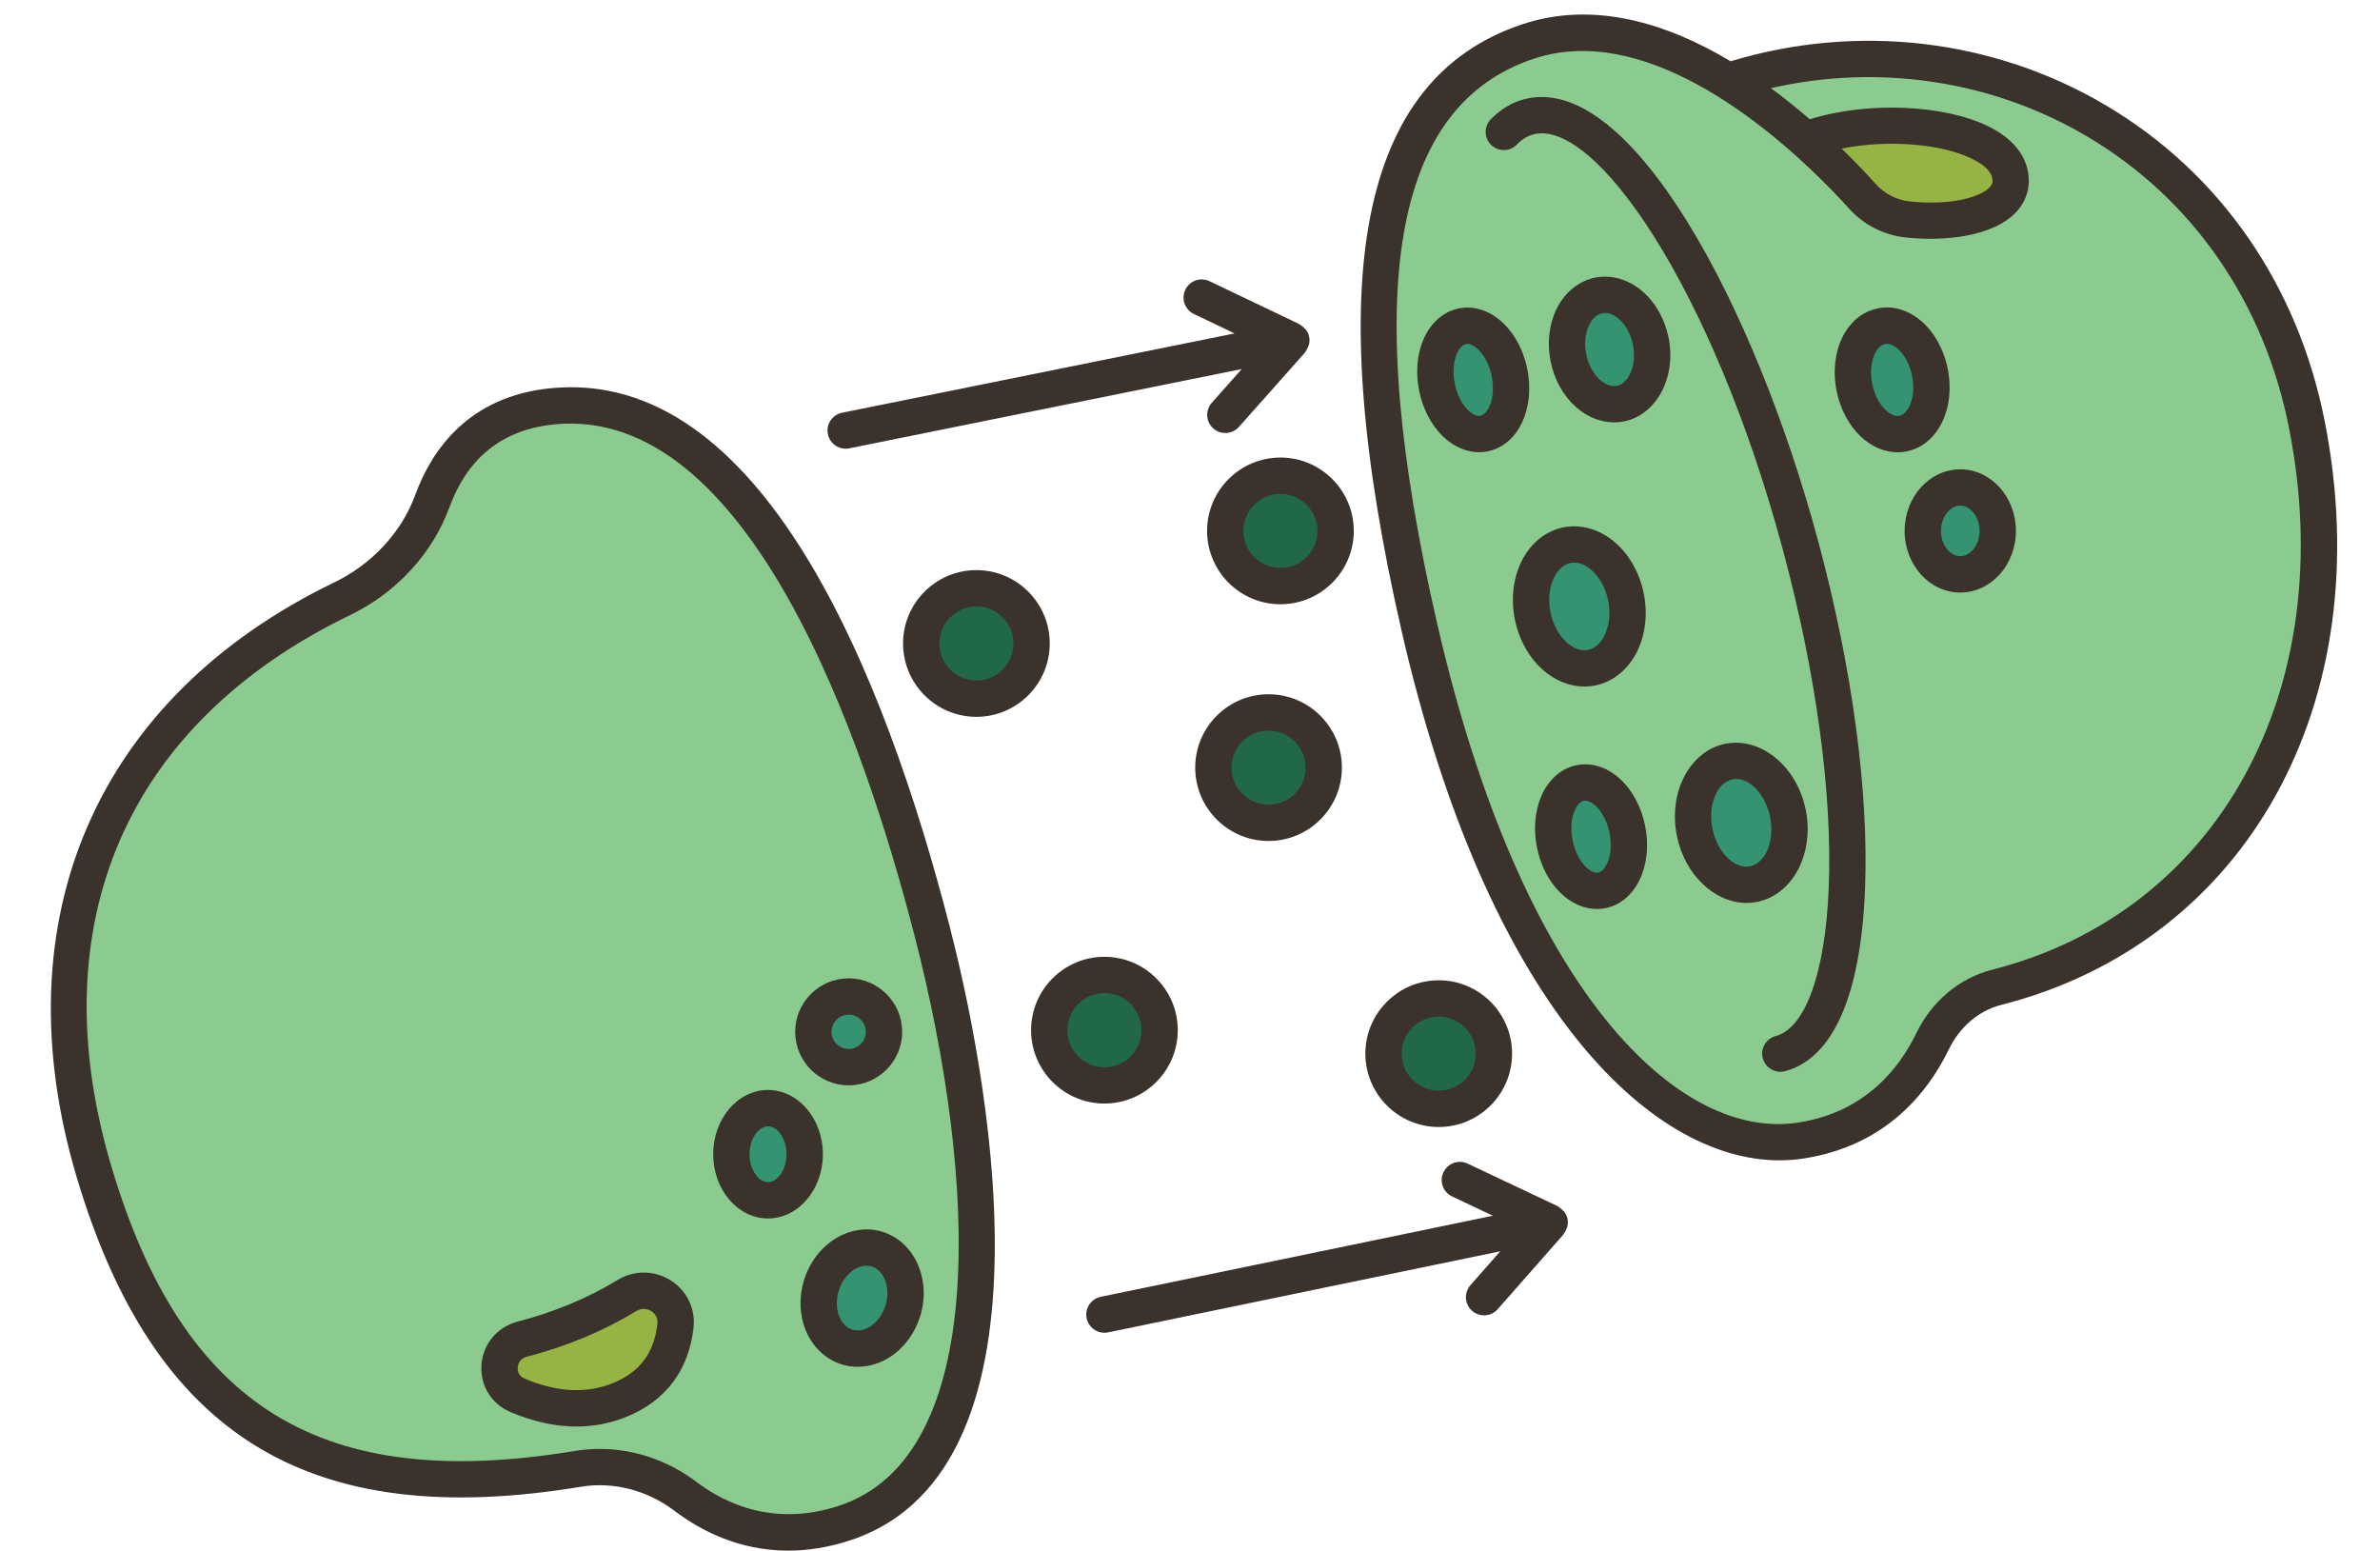 <?xml version="1.0" encoding="UTF-8"?><svg xmlns="http://www.w3.org/2000/svg" xmlns:xlink="http://www.w3.org/1999/xlink" height="85.4" preserveAspectRatio="xMidYMid meet" version="1.0" viewBox="-2.8 -0.8 131.1 85.4" width="131.1" zoomAndPan="magnify"><g><g><g><g id="change1_5"><path d="M67.727,25.395c-1.67,0-3.04,1.37-3.04,3.05c0,1.67,1.37,3.04,3.04,3.04 c1.68,0,3.04-1.37,3.04-3.04C70.767,26.765,69.407,25.395,67.727,25.395z" fill="#8bcb8f"/></g><g id="change1_2"><path d="M50.987,31.595c-1.68,0-3.04,1.37-3.04,3.05c0,1.67,1.36,3.04,3.04,3.04s3.04-1.37,3.04-3.04 C54.027,32.965,52.667,31.595,50.987,31.595z" fill="#8bcb8f"/></g><g id="change1_6"><path d="M67.077,38.435c-1.68,0-3.04,1.36-3.04,3.04s1.36,3.04,3.04,3.04c1.68,0,3.04-1.36,3.04-3.04 S68.757,38.435,67.077,38.435z" fill="#8bcb8f"/></g><g id="change1_1"><path d="M76.447,54.195c-1.68,0-3.04,1.36-3.04,3.04c0,1.68,1.36,3.04,3.04,3.04 c1.68,0,3.04-1.36,3.04-3.04C79.487,55.555,78.127,54.195,76.447,54.195z" fill="#8bcb8f"/></g><g id="change1_7"><path d="M58.037,52.895c-1.68,0-3.04,1.36-3.04,3.04s1.36,3.04,3.04,3.04s3.04-1.36,3.04-3.04 S59.717,52.895,58.037,52.895z" fill="#8bcb8f"/></g><g id="change1_4"><path d="M27.647,21.575c-3.98,0.39-5.8,2.95-6.63,5.22c-0.87,2.37-2.69,4.28-4.96,5.38 c-11.98,5.79-18.03,16.95-13.68,31.56c4.43,14.9,13.49,18.54,26.67,16.36c2.09-0.34,4.21,0.23,5.9,1.51 c1.87,1.42,4.86,2.76,8.76,1.49c8.96-2.93,8.44-18.59,4.86-32.53C44.987,36.625,38.307,20.535,27.647,21.575z" fill="#8bcb8f"/></g><g id="change1_3"><path d="M124.277,22.595c-3.08-15.6-18.24-23.33-31.9-18.92h-0.01c-3.32-2.06-7.24-3.44-11-2.19 c-7.29,2.43-10.85,11.11-5.97,32.3c4.87,21.2,14.14,29.3,21.02,28.23c4.14-0.64,6.22-3.38,7.23-5.45 c0.7-1.46,1.96-2.59,3.54-2.99C120.457,50.195,127.157,37.245,124.277,22.595z" fill="#8bcb8f"/></g></g><g id="change2_7"><path d="M43.947,54.085c1.08,0,1.95,0.87,1.95,1.95c0,1.07-0.87,1.94-1.95,1.94 c-1.07,0-1.95-0.87-1.95-1.94C41.997,54.955,42.877,54.085,43.947,54.085z" fill="#349370"/></g><g id="change2_2"><path d="M39.507,60.235c1.11,0,2.02,1.13,2.02,2.54c0,1.4-0.91,2.53-2.02,2.53 c-1.12,0-2.02-1.13-2.02-2.53C37.487,61.365,38.387,60.235,39.507,60.235z" fill="#349370"/></g><g id="change2_6"><path d="M45.507,67.995c1.24,0.38,1.88,1.89,1.43,3.38s-1.82,2.4-3.06,2.02 c-1.25-0.37-1.89-1.89-1.44-3.38C42.887,68.525,44.267,67.625,45.507,67.995z" fill="#349370"/></g><g id="change3_1"><path d="M31.727,70.555c1.25-0.76,2.84,0.21,2.68,1.66c-0.17,1.54-0.91,3.22-3.08,4.09 c-2,0.81-4,0.44-5.62-0.25c-1.45-0.62-1.27-2.7,0.26-3.1C28.037,72.415,29.967,71.635,31.727,70.555z" fill="#96b443"/></g><g id="change3_2"><path d="M107.887,8.665c0.59,2.12-2.63,2.96-5.63,2.62c-0.95-0.11-1.82-0.56-2.46-1.27 c-0.69-0.76-1.77-1.89-3.13-3.1C100.657,5.375,107.167,6.145,107.887,8.665z" fill="#96b443"/></g><g id="change2_3"><path d="M105.177,26.045c1.14,0,2.07,1.08,2.07,2.4s-0.93,2.39-2.07,2.39s-2.06-1.07-2.06-2.39 S104.037,26.045,105.177,26.045z" fill="#349370"/></g><g id="change2_1"><path d="M103.507,19.705c0.33,1.63-0.33,3.14-1.48,3.38c-1.15,0.23-2.35-0.91-2.68-2.54 c-0.33-1.64,0.34-3.15,1.48-3.38C101.977,16.935,103.177,18.065,103.507,19.705z" fill="#349370"/></g><g id="change2_4"><path d="M95.687,44.005c0.38,1.86-0.47,3.6-1.89,3.89c-1.42,0.28-2.87-0.99-3.25-2.86 c-0.37-1.86,0.47-3.6,1.89-3.89S95.307,42.135,95.687,44.005z" fill="#349370"/></g><g id="change2_9"><path d="M86.837,44.875c0.33,1.64-0.3,3.14-1.4,3.36c-1.1,0.23-2.26-0.92-2.59-2.55 c-0.33-1.63,0.29-3.14,1.4-3.36C85.347,42.105,86.507,43.245,86.837,44.875z" fill="#349370"/></g><g id="change2_8"><path d="M88.127,17.995c0.34,1.64-0.41,3.18-1.66,3.43c-1.26,0.26-2.54-0.87-2.87-2.52 c-0.33-1.64,0.41-3.18,1.66-3.43C86.517,15.215,87.797,16.345,88.127,17.995z" fill="#349370"/></g><g id="change2_5"><path d="M80.347,19.715c0.33,1.64-0.3,3.14-1.4,3.36c-1.1,0.23-2.26-0.92-2.59-2.55 c-0.33-1.63,0.29-3.14,1.4-3.36C78.857,16.945,80.017,18.085,80.347,19.715z" fill="#349370"/></g><g id="change2_10"><path d="M86.767,32.085c0.37,1.86-0.47,3.6-1.89,3.89c-1.42,0.29-2.87-0.99-3.25-2.86 c-0.38-1.86,0.47-3.6,1.89-3.89C84.927,28.945,86.387,30.215,86.767,32.085z" fill="#349370"/></g><g id="change4_4"><path d="M67.727,25.395c1.68,0,3.04,1.37,3.04,3.05c0,1.67-1.36,3.04-3.04,3.04 c-1.67,0-3.04-1.37-3.04-3.04C64.687,26.765,66.057,25.395,67.727,25.395z" fill="#216849"/></g><g id="change4_3"><path d="M50.987,31.595c1.68,0,3.04,1.37,3.04,3.05c0,1.67-1.36,3.04-3.04,3.04s-3.04-1.37-3.04-3.04 C47.947,32.965,49.307,31.595,50.987,31.595z" fill="#216849"/></g><g id="change4_5"><circle cx="67.077" cy="41.475" fill="#216849" r="3.04"/></g><g id="change4_1"><circle cx="76.447" cy="57.235" fill="#216849" r="3.04"/></g><g id="change4_2"><circle cx="58.037" cy="55.935" fill="#216849" r="3.04"/></g></g><g fill="#3a322b" id="change5_1"><path d="M27.553,20.581c-4.564,0.442-6.586,3.438-7.478,5.873c-0.754,2.06-2.378,3.815-4.455,4.819 C2.512,37.606-2.797,49.846,1.419,64.017c4.248,14.28,12.812,19.545,27.788,17.068c1.773-0.291,3.645,0.189,5.138,1.32 c1.453,1.102,3.579,2.2,6.274,2.2c1.049,0,2.185-0.167,3.399-0.564c12.14-3.97,7.291-26.818,5.517-33.727 C45.89,36.129,39.112,19.454,27.553,20.581z M43.397,82.141c-3.519,1.146-6.208-0.089-7.846-1.329 c-1.555-1.179-3.438-1.81-5.319-1.81c-0.452,0-0.904,0.036-1.352,0.11C14.927,81.421,7.289,76.735,3.336,63.447 c-3.97-13.346,0.825-24.416,13.154-30.372c2.542-1.228,4.533-3.39,5.465-5.933c1.01-2.758,2.958-4.295,5.792-4.57 C38.45,21.529,44.774,39.82,47.597,50.813C51.03,64.171,51.729,79.415,43.397,82.141z" fill="inherit"/><path d="M42.527,62.771c0-1.951-1.355-3.538-3.021-3.538s-3.021,1.587-3.021,3.538s1.355,3.539,3.021,3.539 S42.527,64.722,42.527,62.771z M39.506,64.31c-0.544,0-1.021-0.719-1.021-1.539c0-0.819,0.478-1.538,1.021-1.538 s1.021,0.719,1.021,1.538C40.527,63.591,40.05,64.31,39.506,64.31z" fill="inherit"/><path d="M45.796,67.04c-1.766-0.534-3.702,0.669-4.313,2.686c-0.286,0.945-0.244,1.936,0.118,2.789 c0.383,0.902,1.105,1.572,1.982,1.838c0.28,0.085,0.569,0.126,0.86,0.126c0.622,0,1.251-0.189,1.809-0.557 c0.774-0.51,1.357-1.311,1.644-2.255C48.506,69.651,47.563,67.576,45.796,67.04z M45.981,71.087 c-0.148,0.491-0.45,0.915-0.829,1.164c-0.189,0.126-0.572,0.312-0.99,0.188c-0.421-0.128-0.632-0.496-0.721-0.705 c-0.177-0.417-0.193-0.938-0.045-1.428c0.248-0.819,0.907-1.394,1.535-1.394c0.096,0,0.191,0.014,0.284,0.042 C45.917,69.166,46.266,70.144,45.981,71.087z" fill="inherit"/><path d="M43.948,58.977c1.625,0,2.947-1.322,2.947-2.947s-1.322-2.946-2.947-2.946 s-2.946,1.321-2.946,2.946S42.323,58.977,43.948,58.977z M43.948,55.083c0.522,0,0.947,0.425,0.947,0.946 c0,0.522-0.425,0.947-0.947,0.947c-0.521,0-0.946-0.425-0.946-0.947C43.002,55.508,43.427,55.083,43.948,55.083z" fill="inherit"/><path d="M34.154,69.726c-0.903-0.574-2.031-0.582-2.946-0.023c-1.624,0.992-3.473,1.762-5.493,2.287 c0,0,0,0-0.001,0c-1.126,0.294-1.908,1.229-1.993,2.379c-0.083,1.134,0.544,2.156,1.599,2.604c1.251,0.53,2.464,0.796,3.628,0.796 c0.952,0,1.872-0.177,2.754-0.532c2.166-0.874,3.445-2.574,3.701-4.917C35.515,71.281,35.037,70.287,34.154,69.726z M30.953,75.381c-1.452,0.585-3.085,0.5-4.852-0.249c-0.378-0.161-0.396-0.485-0.386-0.617c0.008-0.109,0.067-0.477,0.504-0.59 c2.21-0.575,4.239-1.422,6.031-2.516c0.392-0.238,0.735-0.056,0.831,0.005c0.114,0.072,0.376,0.285,0.332,0.688 C33.238,73.712,32.433,74.785,30.953,75.381z" fill="inherit"/><path d="M81.134,4.673c-0.672,0.181-1.282,0.549-1.814,1.095c-0.386,0.395-0.378,1.028,0.018,1.414 c0.396,0.385,1.028,0.379,1.414-0.018c0.282-0.289,0.577-0.473,0.902-0.56c3.352-0.904,9.833,8.29,13.768,22.924 c1.827,6.796,2.72,13.393,2.512,18.576c-0.187,4.668-1.28,7.719-2.926,8.161c-0.533,0.144-0.85,0.692-0.706,1.226 c0.12,0.446,0.524,0.74,0.965,0.74c0.086,0,0.174-0.011,0.261-0.034c2.647-0.712,4.171-4.175,4.405-10.014 c0.215-5.379-0.701-12.189-2.579-19.175C93.864,16.035,86.976,3.098,81.134,4.673z" fill="inherit"/><path d="M125.256,22.407c-1.481-7.52-5.781-13.712-12.105-17.435c-6.176-3.637-13.663-4.502-20.62-2.397 c-3.458-2.069-7.505-3.363-11.483-2.035c-8.953,2.985-11.121,13.935-6.627,33.475c4.682,20.352,13.572,29.093,20.803,29.093 c0.455,0,0.904-0.035,1.345-0.104c4.531-0.705,6.839-3.653,7.978-6.003c0.604-1.246,1.654-2.141,2.885-2.453 C120.974,51.099,128.305,37.882,125.256,22.407z M106.936,52.61c-1.803,0.458-3.331,1.74-4.192,3.52 c-0.929,1.918-2.809,4.325-6.484,4.897c-6.537,1.023-15.203-7.082-19.891-27.462c-4.221-18.348-2.483-28.53,5.311-31.129 c0.885-0.295,1.784-0.427,2.686-0.427c6.309,0,12.688,6.463,14.688,8.679c0.802,0.89,1.899,1.453,3.091,1.588 c2.072,0.236,4.946-0.016,6.205-1.497c0.566-0.667,0.742-1.516,0.495-2.39c-0.175-0.622-0.679-1.51-2.079-2.212 c-2.469-1.236-6.76-1.393-9.873-0.406c-0.667-0.576-1.384-1.156-2.145-1.716c5.942-1.355,12.173-0.429,17.388,2.641 c5.825,3.429,9.788,9.146,11.157,16.098C126.128,37.175,119.401,49.436,106.936,52.61z M98.646,7.383 c2.479-0.497,5.475-0.293,7.224,0.583c0.584,0.292,0.957,0.636,1.051,0.966c0.077,0.274,0.018,0.419-0.095,0.552 c-0.493,0.58-2.22,1.055-4.457,0.806c-0.705-0.08-1.355-0.415-1.831-0.941C100.029,8.785,99.391,8.109,98.646,7.383z" fill="inherit"/><path d="M104.487,19.505c-0.446-2.206-2.14-3.668-3.854-3.32s-2.708,2.349-2.263,4.556 c0.199,0.99,0.669,1.877,1.323,2.497c0.599,0.568,1.32,0.873,2.038,0.873c0.165,0,0.33-0.017,0.493-0.049 C103.939,23.714,104.932,21.713,104.487,19.505z M101.829,22.101c-0.316,0.063-0.638-0.198-0.76-0.314 c-0.353-0.334-0.621-0.859-0.738-1.441c-0.229-1.132,0.18-2.095,0.697-2.199c0.033-0.007,0.067-0.01,0.103-0.01 c0.51,0,1.182,0.706,1.396,1.766C102.755,21.034,102.346,21.996,101.829,22.101z" fill="inherit"/><path d="M105.179,25.049c-1.69,0-3.065,1.521-3.065,3.393s1.375,3.393,3.065,3.393s3.066-1.521,3.066-3.393 S106.87,25.049,105.179,25.049z M105.179,29.834c-0.577,0-1.065-0.638-1.065-1.393s0.488-1.393,1.065-1.393 c0.578,0,1.066,0.638,1.066,1.393S105.758,29.834,105.179,29.834z" fill="inherit"/><path d="M96.667,43.802c-0.486-2.401-2.479-4.026-4.429-3.638c-1.956,0.396-3.154,2.671-2.67,5.071 c0.438,2.159,2.088,3.696,3.839,3.696c0.196,0,0.394-0.02,0.59-0.059C95.953,48.477,97.151,46.203,96.667,43.802z M93.6,46.913 c-0.86,0.172-1.81-0.775-2.071-2.073c-0.262-1.297,0.244-2.54,1.105-2.714c0.068-0.014,0.137-0.021,0.206-0.021 c0.801,0,1.624,0.899,1.865,2.094C94.968,45.496,94.462,46.739,93.6,46.913z" fill="inherit"/><path d="M84.481,37.013c0.198,0,0.396-0.02,0.592-0.059c0.985-0.199,1.831-0.891,2.319-1.899 c0.451-0.931,0.576-2.057,0.352-3.172c-0.226-1.114-0.778-2.104-1.555-2.787c-0.842-0.738-1.89-1.046-2.873-0.85 c-0.985,0.199-1.831,0.891-2.319,1.899c-0.451,0.931-0.576,2.057-0.352,3.172c0.226,1.114,0.778,2.104,1.555,2.787 C82.875,36.697,83.681,37.013,84.481,37.013z M82.797,31.018c0.125-0.259,0.411-0.709,0.915-0.811 c0.069-0.015,0.138-0.021,0.203-0.021c0.416,0,0.768,0.248,0.954,0.412c0.444,0.39,0.777,1.003,0.914,1.681 s0.067,1.372-0.19,1.903c-0.125,0.259-0.411,0.709-0.915,0.811c-0.511,0.108-0.941-0.202-1.157-0.392 c-0.444-0.39-0.777-1.003-0.914-1.681S82.539,31.55,82.797,31.018z" fill="inherit"/><path d="M87.701,15.269c-0.771-0.677-1.73-0.959-2.638-0.777c-0.905,0.184-1.682,0.817-2.129,1.74 c-0.41,0.846-0.523,1.866-0.319,2.875s0.704,1.905,1.41,2.525c0.617,0.542,1.356,0.831,2.092,0.831 c0.183,0,0.365-0.018,0.546-0.054c1.79-0.361,2.889-2.432,2.448-4.615C88.907,16.786,88.407,15.889,87.701,15.269z M86.266,20.449 c-0.387,0.081-0.746-0.165-0.922-0.319c-0.373-0.327-0.653-0.845-0.769-1.419c-0.116-0.574-0.059-1.159,0.157-1.605 c0.102-0.21,0.331-0.573,0.727-0.652c0.053-0.011,0.104-0.016,0.156-0.016c0.329,0,0.613,0.202,0.766,0.335 c0.373,0.327,0.653,0.845,0.769,1.419C87.365,19.255,86.952,20.311,86.266,20.449z" fill="inherit"/><path d="M81.329,19.523C81.329,19.522,81.329,19.522,81.329,19.523c-0.199-0.984-0.656-1.867-1.287-2.488 c-0.724-0.712-1.63-1.021-2.486-0.848s-1.572,0.81-1.963,1.746c-0.34,0.817-0.418,1.809-0.22,2.791 c0.198,0.983,0.655,1.867,1.286,2.488c0.592,0.582,1.306,0.895,2.016,0.895c0.157,0,0.315-0.016,0.472-0.047 C80.815,23.723,81.773,21.73,81.329,19.523z M78.75,22.099c-0.271,0.06-0.573-0.199-0.688-0.313 c-0.344-0.338-0.609-0.869-0.728-1.457c-0.119-0.587-0.081-1.18,0.105-1.625c0.062-0.148,0.235-0.5,0.514-0.556 c0.026-0.006,0.053-0.009,0.08-0.009c0.251,0,0.503,0.22,0.606,0.321c0.345,0.339,0.61,0.87,0.729,1.458 C79.611,21.124,79.165,22.016,78.75,22.099z" fill="inherit"/><path d="M87.819,44.679c-0.446-2.208-2.107-3.671-3.773-3.335c-0.856,0.173-1.572,0.81-1.963,1.747 c-0.34,0.817-0.418,1.809-0.22,2.791c0.198,0.983,0.655,1.866,1.286,2.487c0.592,0.582,1.306,0.896,2.016,0.896 c0.157,0,0.315-0.016,0.472-0.047C87.305,48.881,88.263,46.887,87.819,44.679C87.819,44.679,87.819,44.679,87.819,44.679z M85.24,47.257c-0.267,0.059-0.573-0.199-0.688-0.313c-0.344-0.339-0.609-0.869-0.728-1.457c-0.119-0.588-0.081-1.18,0.105-1.626 c0.062-0.148,0.235-0.5,0.513-0.556c0.023-0.005,0.049-0.008,0.074-0.008c0.426,0,1.112,0.642,1.342,1.778 C86.101,46.283,85.655,47.174,85.24,47.257z" fill="inherit"/><path d="M50.985,30.6c-2.229,0-4.041,1.813-4.041,4.04c0,2.229,1.813,4.041,4.041,4.041 c2.228,0,4.04-1.813,4.04-4.041C55.025,32.413,53.213,30.6,50.985,30.6z M50.985,36.681c-1.125,0-2.041-0.916-2.041-2.041 s0.916-2.04,2.041-2.04s2.04,0.915,2.04,2.04S52.11,36.681,50.985,36.681z" fill="inherit"/><path d="M63.691,28.441c0,2.228,1.813,4.04,4.041,4.04c2.228,0,4.04-1.813,4.04-4.04 c0-2.229-1.813-4.041-4.04-4.041C65.504,24.4,63.691,26.212,63.691,28.441z M69.772,28.441c0,1.125-0.915,2.04-2.04,2.04 s-2.041-0.915-2.041-2.04s0.916-2.041,2.041-2.041S69.772,27.316,69.772,28.441z" fill="inherit"/><path d="M67.077,37.438c-2.228,0-4.04,1.813-4.04,4.04c0,2.229,1.813,4.041,4.04,4.041 c2.229,0,4.041-1.813,4.041-4.041C71.118,39.25,69.305,37.438,67.077,37.438z M67.077,43.519c-1.125,0-2.04-0.916-2.04-2.041 s0.915-2.04,2.04-2.04s2.041,0.915,2.041,2.04S68.202,43.519,67.077,43.519z" fill="inherit"/><path d="M62.077,55.939c0-2.229-1.813-4.041-4.041-4.041c-2.228,0-4.04,1.813-4.04,4.041 s1.813,4.041,4.04,4.041C60.264,59.98,62.077,58.167,62.077,55.939z M55.996,55.939c0-1.125,0.915-2.041,2.04-2.041 s2.041,0.916,2.041,2.041s-0.916,2.041-2.041,2.041S55.996,57.064,55.996,55.939z" fill="inherit"/><path d="M80.491,57.232c0-2.229-1.813-4.041-4.041-4.041c-2.228,0-4.04,1.813-4.04,4.041 c0,2.228,1.813,4.04,4.04,4.04C78.678,61.272,80.491,59.459,80.491,57.232z M74.41,57.232c0-1.125,0.915-2.041,2.04-2.041 s2.041,0.916,2.041,2.041s-0.916,2.04-2.041,2.04S74.41,58.357,74.41,57.232z" fill="inherit"/><path d="M83.535,66.76c0.033-0.138,0.042-0.282,0.012-0.43c-0.031-0.148-0.097-0.276-0.181-0.389 c-0.027-0.036-0.063-0.06-0.095-0.092c-0.069-0.07-0.14-0.133-0.226-0.18c-0.019-0.011-0.031-0.031-0.051-0.041l-4.953-2.34 c-0.5-0.237-1.095-0.021-1.331,0.478c-0.235,0.499-0.022,1.095,0.478,1.331l2.247,1.062l-21.601,4.466 c-0.541,0.112-0.889,0.642-0.777,1.182c0.098,0.473,0.514,0.798,0.979,0.798c0.067,0,0.135-0.007,0.203-0.021l21.601-4.466 l-1.642,1.866c-0.364,0.415-0.324,1.047,0.09,1.412c0.19,0.167,0.426,0.249,0.661,0.249c0.277,0,0.553-0.115,0.751-0.339 l3.619-4.112c0.014-0.016,0.017-0.039,0.03-0.056c0.061-0.079,0.103-0.166,0.138-0.259C83.501,66.838,83.525,66.803,83.535,66.76z" fill="inherit"/><path d="M43.781,23.913c0.065,0,0.132-0.006,0.199-0.02l21.621-4.367l-1.651,1.859 c-0.366,0.413-0.329,1.045,0.084,1.412c0.19,0.169,0.428,0.252,0.664,0.252c0.275,0,0.55-0.113,0.748-0.336l3.638-4.096 c0.014-0.016,0.016-0.037,0.029-0.054c0.063-0.081,0.107-0.17,0.143-0.266c0.014-0.038,0.037-0.071,0.046-0.111 c0.034-0.138,0.044-0.283,0.014-0.432c-0.03-0.149-0.096-0.279-0.181-0.394c-0.022-0.03-0.052-0.05-0.077-0.077 c-0.073-0.078-0.152-0.146-0.245-0.197c-0.017-0.01-0.027-0.028-0.045-0.036l-4.942-2.362c-0.5-0.238-1.096-0.026-1.334,0.471 c-0.238,0.499-0.027,1.096,0.471,1.334l2.243,1.072l-21.621,4.368c-0.541,0.109-0.892,0.637-0.782,1.179 C42.897,23.586,43.315,23.913,43.781,23.913z" fill="inherit"/></g></g></svg>